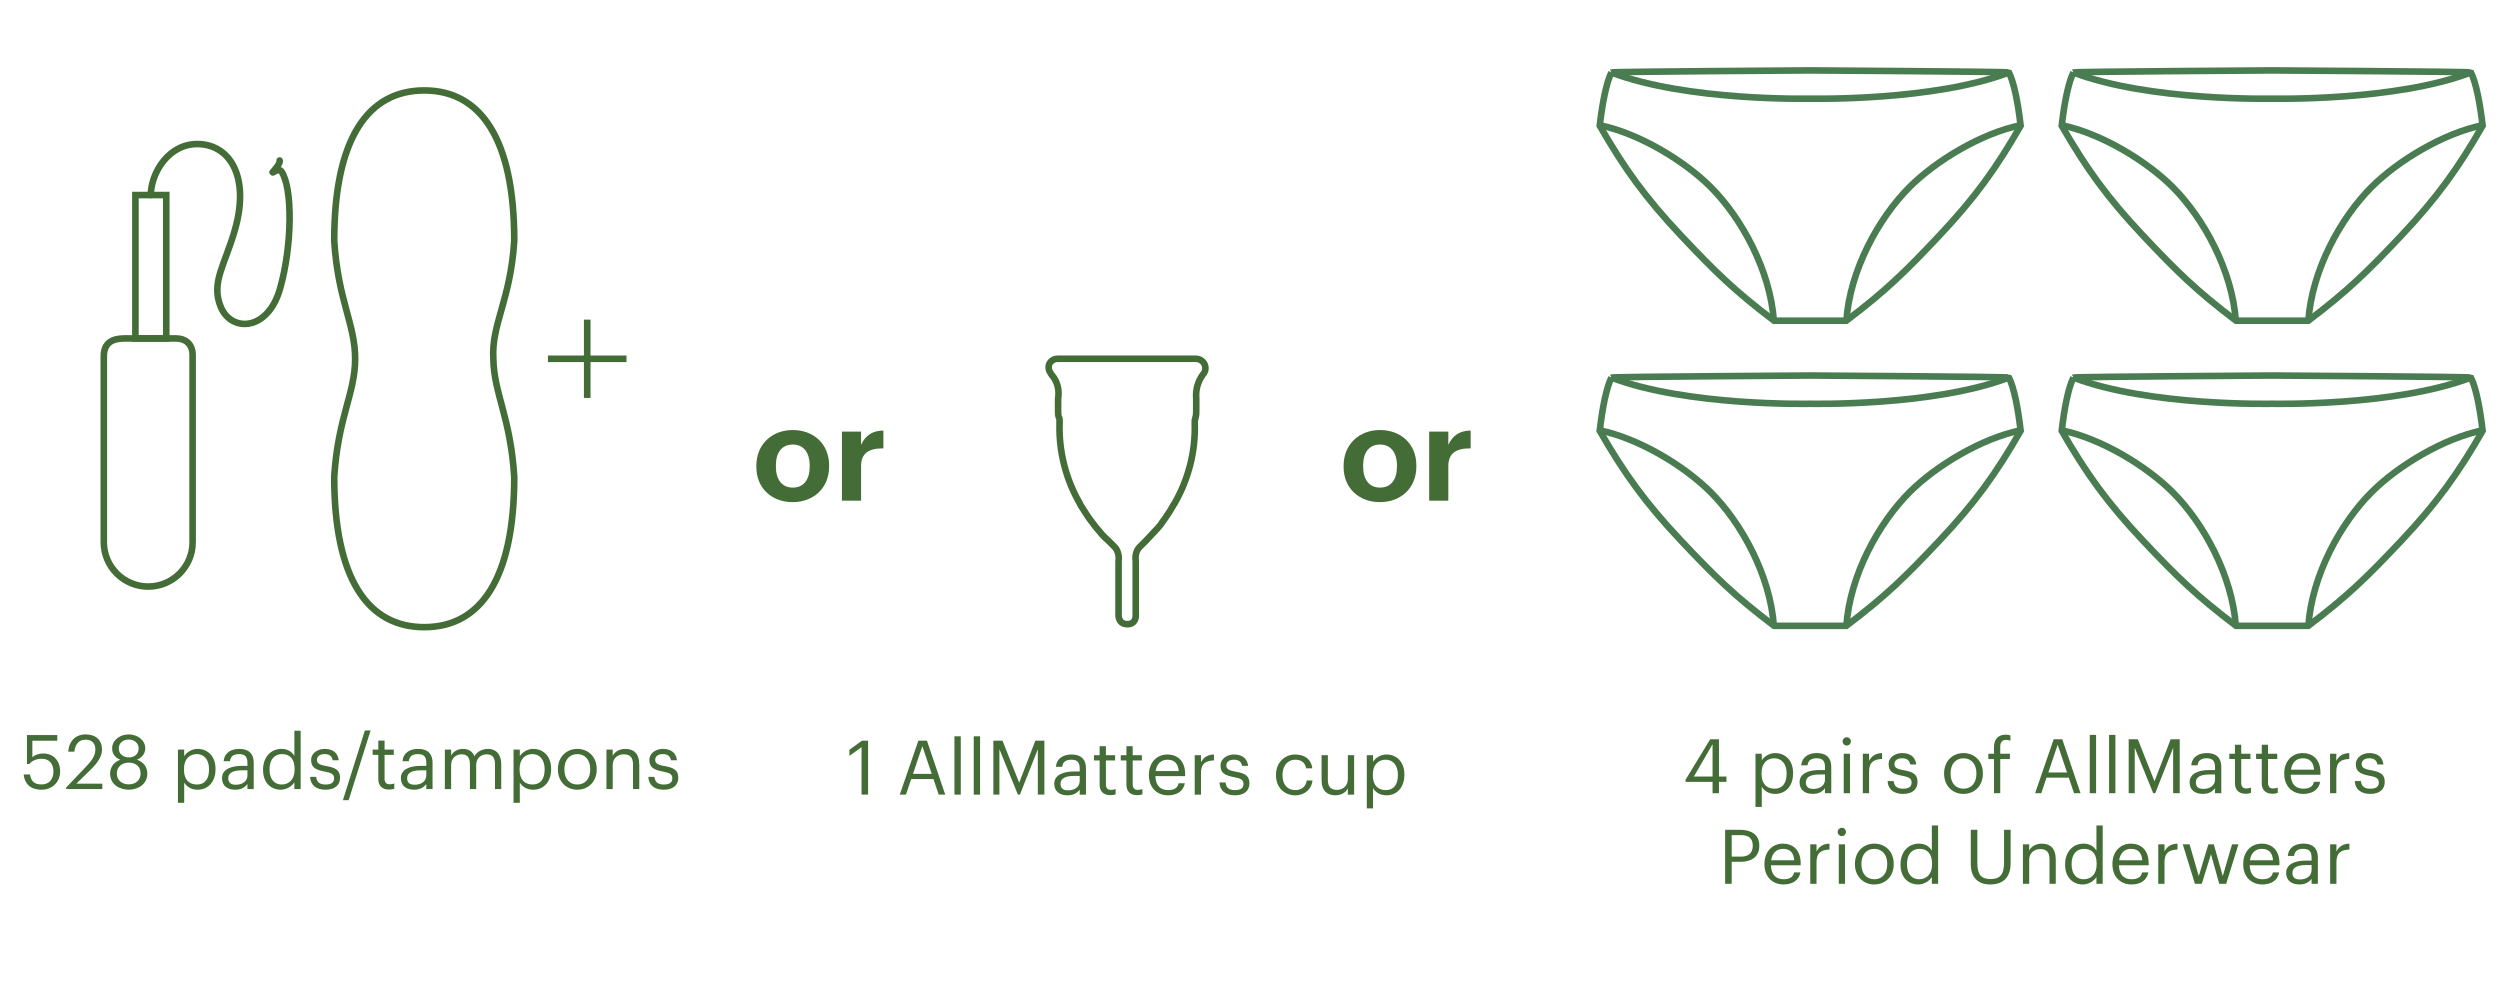 <?xml version="1.0" encoding="UTF-8"?><svg id="Layer_2" xmlns="http://www.w3.org/2000/svg" viewBox="0 0 1325.06 534.05"><defs><style>.cls-1,.cls-2,.cls-3,.cls-4,.cls-5{fill:none;}.cls-2,.cls-3,.cls-4,.cls-5{stroke-width:3.5px;}.cls-2,.cls-3,.cls-5{stroke:#436c37;}.cls-6{fill:#436c37;}.cls-7{isolation:isolate;}.cls-3,.cls-4{stroke-miterlimit:10;}.cls-4{stroke:#4a7c51;}.cls-5{stroke-linecap:round;}</style></defs><g id="Layer_1-2"><g class="cls-7"><path class="cls-6" d="M12.56,410.49h3.32c.56,3.12,1.8,5.28,6.16,5.28,3.88,0,6.28-2.6,6.28-6.92,0-4.04-2.36-6.68-6-6.68-3.32,0-5.24,1.04-6.76,2.76h-1.28v-15.32H30.35v3h-13.2v8.72c1.16-1.08,3.12-1.96,5.84-1.96,5.12,0,8.88,3.64,8.88,9.48s-4.36,9.72-9.8,9.72c-6.16,0-9.12-3.4-9.52-8.08Z"/><path class="cls-6" d="M35.07,417.41l11.36-11.96c2.6-2.76,4.12-5.36,4.12-8.28,0-3.2-1.88-5.12-5.12-5.12s-5.48,1.88-6.04,6.36h-3.24c.44-5.6,3.84-9.16,9.28-9.16s8.64,3.12,8.64,8.04c0,3.52-2.24,6.96-5.76,10.4l-7.88,7.68h13.8v2.84h-19.16v-.8Z"/><path class="cls-6" d="M58.36,410.09c0-3.84,2.36-6.32,5.4-7.4-2.72-1.04-4.32-3.2-4.32-6,0-4.64,4.4-7.44,8.8-7.44s8.76,2.88,8.76,7.36c0,2.88-1.76,4.88-4.4,6.04,3.32,1.2,5.48,3.68,5.48,7.36,0,5.72-5,8.56-9.84,8.56s-9.88-2.8-9.88-8.48Zm16.16-.2c0-3.76-2.8-5.68-6.2-5.68s-6.4,1.96-6.4,5.76,3,5.76,6.32,5.76c3.52,0,6.28-2.04,6.28-5.84Zm-1.04-13.24c0-2.76-2.28-4.68-5.24-4.68s-5.28,1.8-5.28,4.76,2.48,4.72,5.4,4.72,5.12-1.76,5.12-4.8Z"/><path class="cls-6" d="M94.31,397.29h3.32v3.52c1.2-2.04,4.04-3.88,7.08-3.88,5.48,0,9.52,4,9.52,10.52v.32c0,6.4-3.76,10.8-9.52,10.8-3.44,0-5.88-1.72-7.08-3.8v10.72h-3.32v-28.19Zm16.48,10.64v-.32c0-5.28-2.92-7.92-6.44-7.92-3.88,0-6.84,2.56-6.84,7.92v.32c0,5.36,2.8,7.88,6.88,7.88s6.4-2.8,6.4-7.88Z"/><path class="cls-6" d="M117.67,412.41c0-4.84,5.12-6.48,10.48-6.48h3v-1.52c0-3.32-1.28-4.72-4.48-4.72-2.88,0-4.48,1.2-4.8,3.76h-3.32c.44-4.76,4.24-6.52,8.28-6.52s7.64,1.64,7.64,7.48v13.8h-3.32v-2.64c-1.56,1.96-3.44,3-6.52,3-3.88,0-6.96-1.88-6.96-6.16Zm13.48-1.52v-2.6h-2.88c-4.2,0-7.28,1.04-7.28,4.12,0,2.16,1.04,3.52,3.96,3.52,3.52,0,6.2-1.8,6.2-5.04Z"/><path class="cls-6" d="M139.43,408.17v-.32c0-6.4,4-10.92,9.76-10.92,3.48,0,5.64,1.68,6.84,3.72v-13.36h3.32v30.92h-3.32v-3.6c-1.2,2.04-4.12,3.96-7.16,3.96-5.48,0-9.44-3.88-9.44-10.4Zm16.72-.28v-.32c0-5.36-2.56-7.88-6.64-7.88s-6.64,2.92-6.64,8v.32c0,5.28,2.84,7.8,6.36,7.8,3.88,0,6.92-2.56,6.92-7.92Z"/><path class="cls-6" d="M164.35,411.77h3.24c.24,2.48,1.56,4.04,4.92,4.04,3.16,0,4.56-1.08,4.56-3.32s-1.64-2.92-4.88-3.52c-5.44-1-7.28-2.52-7.28-6.16,0-3.88,3.8-5.88,7.08-5.88,3.76,0,7,1.52,7.56,6.04h-3.2c-.48-2.28-1.76-3.28-4.4-3.28-2.4,0-3.96,1.2-3.96,3s1.04,2.64,4.88,3.32c4.32,.8,7.36,1.76,7.36,6.2,0,3.8-2.6,6.36-7.68,6.36s-8-2.52-8.2-6.8Z"/><path class="cls-6" d="M193.39,387.18h3.04l-11.64,36.95h-3.04l11.64-36.95Z"/><path class="cls-6" d="M200.51,412.97v-12.88h-3v-2.8h3v-4.76h3.32v4.76h4.88v2.8h-4.88v12.56c0,2.04,.92,3.04,2.6,3.04,1.04,0,1.84-.16,2.56-.44v2.8c-.68,.24-1.48,.44-2.84,.44-3.8,0-5.64-2.24-5.64-5.52Z"/><path class="cls-6" d="M212.47,412.41c0-4.84,5.12-6.48,10.48-6.48h3v-1.52c0-3.32-1.28-4.72-4.48-4.72-2.88,0-4.48,1.2-4.8,3.76h-3.32c.44-4.76,4.24-6.52,8.28-6.52s7.64,1.64,7.64,7.48v13.8h-3.32v-2.64c-1.56,1.96-3.44,3-6.52,3-3.88,0-6.96-1.88-6.96-6.16Zm13.48-1.52v-2.6h-2.88c-4.2,0-7.28,1.04-7.28,4.12,0,2.16,1.04,3.52,3.96,3.52,3.52,0,6.2-1.8,6.2-5.04Z"/><path class="cls-6" d="M235.79,397.29h3.32v3.2c.96-1.96,3.24-3.56,6.24-3.56,2.68,0,5.04,1.12,6.12,3.92,1.44-2.72,4.56-3.92,7.16-3.92,3.76,0,7.04,2.24,7.04,8.32v12.96h-3.32v-13.2c0-3.68-1.56-5.2-4.44-5.2-2.72,0-5.52,1.84-5.52,5.6v12.8h-3.32v-13.2c0-3.68-1.56-5.2-4.44-5.2-2.72,0-5.52,1.84-5.52,5.6v12.8h-3.32v-20.92Z"/><path class="cls-6" d="M272.19,397.29h3.32v3.52c1.2-2.04,4.04-3.88,7.08-3.88,5.48,0,9.52,4,9.52,10.52v.32c0,6.4-3.76,10.8-9.52,10.8-3.44,0-5.88-1.72-7.08-3.8v10.72h-3.32v-28.19Zm16.48,10.64v-.32c0-5.28-2.92-7.92-6.44-7.92-3.88,0-6.84,2.56-6.84,7.92v.32c0,5.36,2.8,7.88,6.88,7.88s6.4-2.8,6.4-7.88Z"/><path class="cls-6" d="M295.71,407.93v-.32c0-6.28,4.36-10.68,10.28-10.68s10.28,4.36,10.28,10.64v.32c0,6.32-4.36,10.68-10.32,10.68s-10.24-4.52-10.24-10.64Zm17.12,0v-.28c0-4.84-2.68-7.96-6.84-7.96s-6.84,3.12-6.84,7.92v.32c0,4.76,2.6,7.88,6.84,7.88s6.84-3.16,6.84-7.88Z"/><path class="cls-6" d="M321.43,397.29h3.32v3.32c.96-1.96,3.28-3.68,6.72-3.68,4.32,0,7.36,2.36,7.36,8.44v12.84h-3.32v-13.08c0-3.68-1.56-5.32-4.92-5.32-3.08,0-5.84,1.96-5.84,5.72v12.68h-3.32v-20.92Z"/><path class="cls-6" d="M343.63,411.77h3.24c.24,2.48,1.56,4.04,4.92,4.04,3.16,0,4.56-1.08,4.56-3.32s-1.64-2.92-4.88-3.52c-5.44-1-7.28-2.52-7.28-6.16,0-3.88,3.8-5.88,7.08-5.88,3.76,0,7,1.52,7.56,6.04h-3.2c-.48-2.28-1.76-3.28-4.4-3.28-2.4,0-3.96,1.2-3.96,3s1.04,2.64,4.88,3.32c4.32,.8,7.36,1.76,7.36,6.2,0,3.8-2.6,6.36-7.68,6.36s-8-2.52-8.2-6.8Z"/></g><g class="cls-7"><path class="cls-6" d="M456.63,396.02l-6.4,4.6v-3.24l6.64-4.8h3.24v28.59h-3.48v-25.16Z"/><path class="cls-6" d="M486.75,392.58h4.56l9.68,28.59h-3.44l-2.8-8.24h-11.8l-2.76,8.24h-3.28l9.84-28.59Zm-2.84,17.6h9.92l-4.96-14.72-4.96,14.72Z"/><path class="cls-6" d="M505.87,390.26h3.36v30.92h-3.36v-30.92Z"/><path class="cls-6" d="M516.11,390.26h3.36v30.92h-3.36v-30.92Z"/><path class="cls-6" d="M526.51,392.58h4.84l8.84,22.28,8.56-22.28h4.8v28.59h-3.48v-24.08l-9.48,24.08h-1.08l-9.8-24.08v24.08h-3.2v-28.59Z"/><path class="cls-6" d="M558.79,415.38c0-4.84,5.12-6.48,10.48-6.48h3v-1.52c0-3.32-1.28-4.72-4.48-4.72-2.88,0-4.48,1.2-4.8,3.76h-3.32c.44-4.76,4.24-6.52,8.28-6.52s7.64,1.64,7.64,7.48v13.8h-3.32v-2.64c-1.56,1.96-3.44,3-6.52,3-3.88,0-6.96-1.88-6.96-6.16Zm13.48-1.52v-2.6h-2.88c-4.2,0-7.28,1.04-7.28,4.12,0,2.16,1.04,3.52,3.96,3.52,3.52,0,6.2-1.8,6.2-5.04Z"/><path class="cls-6" d="M582.83,415.94v-12.88h-3v-2.8h3v-4.76h3.32v4.76h4.88v2.8h-4.88v12.56c0,2.04,.92,3.04,2.6,3.04,1.04,0,1.84-.16,2.56-.44v2.8c-.68,.24-1.48,.44-2.84,.44-3.8,0-5.64-2.24-5.64-5.52Z"/><path class="cls-6" d="M597.03,415.94v-12.88h-3v-2.8h3v-4.76h3.32v4.76h4.88v2.8h-4.88v12.56c0,2.04,.92,3.04,2.6,3.04,1.04,0,1.84-.16,2.56-.44v2.8c-.68,.24-1.48,.44-2.84,.44-3.8,0-5.64-2.24-5.64-5.52Z"/><path class="cls-6" d="M608.95,410.94v-.32c0-6.32,4.04-10.72,9.8-10.72,4.84,0,9.4,2.92,9.4,10.4v1.08h-15.76c.16,4.76,2.44,7.4,6.72,7.4,3.24,0,5.12-1.2,5.56-3.64h3.32c-.72,4.2-4.2,6.4-8.92,6.4-5.92,0-10.12-4.16-10.12-10.6Zm15.8-2.24c-.32-4.32-2.56-6.04-6-6.04s-5.68,2.32-6.24,6.04h12.24Z"/><path class="cls-6" d="M633.23,400.26h3.32v3.76c1.32-2.36,3.12-4,6.88-4.12v3.12c-4.2,.2-6.88,1.52-6.88,6.68v11.48h-3.32v-20.92Z"/><path class="cls-6" d="M646.35,414.74h3.24c.24,2.48,1.56,4.04,4.92,4.04,3.16,0,4.56-1.08,4.56-3.32s-1.64-2.92-4.88-3.52c-5.44-1-7.28-2.52-7.28-6.16,0-3.88,3.8-5.88,7.08-5.88,3.76,0,7,1.52,7.56,6.04h-3.2c-.48-2.28-1.76-3.28-4.4-3.28-2.4,0-3.96,1.2-3.96,3s1.04,2.64,4.88,3.32c4.32,.8,7.36,1.76,7.36,6.2,0,3.8-2.6,6.36-7.68,6.36s-8-2.52-8.2-6.8Z"/><path class="cls-6" d="M676.31,410.94v-.32c0-6.4,4.56-10.72,10.16-10.72,4.36,0,8.44,2,9.08,7.32h-3.28c-.52-3.32-2.92-4.56-5.8-4.56-3.8,0-6.72,3.04-6.72,7.96v.32c0,5.12,2.8,7.84,6.84,7.84,2.96,0,5.64-1.72,6-5.12h3.08c-.44,4.52-4.08,7.88-9.12,7.88-5.84,0-10.24-4.12-10.24-10.6Z"/><path class="cls-6" d="M700.47,413.5v-13.24h3.32v13.08c0,3.68,1.56,5.32,4.84,5.32,2.96,0,5.76-1.96,5.76-5.72v-12.68h3.32v20.92h-3.32v-3.32c-.96,1.96-3.28,3.68-6.64,3.68-4.16,0-7.28-2.28-7.28-8.04Z"/><path class="cls-6" d="M724.43,400.26h3.32v3.52c1.2-2.04,4.04-3.88,7.08-3.88,5.48,0,9.52,4,9.52,10.52v.32c0,6.4-3.76,10.8-9.52,10.8-3.44,0-5.88-1.72-7.08-3.8v10.72h-3.32v-28.19Zm16.48,10.64v-.32c0-5.28-2.92-7.92-6.44-7.92-3.88,0-6.84,2.56-6.84,7.92v.32c0,5.36,2.8,7.88,6.88,7.88s6.4-2.8,6.4-7.88Z"/></g><g class="cls-7"><path class="cls-6" d="M907.7,414.42h-14.32v-1.12l13.08-21.48h4.64v19.76h3.96v2.84h-3.96v6h-3.4v-6Zm0-2.84v-17.12l-9.92,17.12h9.92Z"/><path class="cls-6" d="M930.46,399.51h3.32v3.52c1.2-2.04,4.04-3.88,7.08-3.88,5.48,0,9.52,4,9.52,10.52v.32c0,6.4-3.76,10.8-9.52,10.8-3.44,0-5.88-1.72-7.08-3.8v10.72h-3.32v-28.19Zm16.48,10.64v-.32c0-5.28-2.92-7.92-6.44-7.92-3.88,0-6.84,2.56-6.84,7.92v.32c0,5.36,2.8,7.88,6.88,7.88s6.4-2.8,6.4-7.88Z"/><path class="cls-6" d="M953.82,414.62c0-4.84,5.12-6.48,10.48-6.48h3v-1.52c0-3.32-1.28-4.72-4.48-4.72-2.88,0-4.48,1.2-4.8,3.76h-3.32c.44-4.76,4.24-6.52,8.28-6.52s7.64,1.64,7.64,7.48v13.8h-3.32v-2.64c-1.56,1.96-3.44,3-6.52,3-3.88,0-6.96-1.88-6.96-6.16Zm13.48-1.52v-2.6h-2.88c-4.2,0-7.28,1.04-7.28,4.12,0,2.16,1.04,3.52,3.96,3.52,3.52,0,6.2-1.8,6.2-5.04Z"/><path class="cls-6" d="M976.62,392.95c0-1.2,1-2.2,2.2-2.2s2.2,1,2.2,2.2-1,2.2-2.2,2.2-2.2-1-2.2-2.2Zm.6,6.56h3.32v20.92h-3.32v-20.92Z"/><path class="cls-6" d="M987.34,399.51h3.32v3.76c1.32-2.36,3.12-4,6.88-4.12v3.12c-4.2,.2-6.88,1.52-6.88,6.68v11.48h-3.32v-20.92Z"/><path class="cls-6" d="M1000.46,413.99h3.24c.24,2.48,1.56,4.04,4.92,4.04,3.16,0,4.56-1.08,4.56-3.32s-1.64-2.92-4.88-3.52c-5.44-1-7.28-2.52-7.28-6.16,0-3.88,3.8-5.88,7.08-5.88,3.76,0,7,1.52,7.56,6.04h-3.2c-.48-2.28-1.76-3.28-4.4-3.28-2.4,0-3.96,1.2-3.96,3s1.04,2.64,4.88,3.32c4.32,.8,7.36,1.76,7.36,6.2,0,3.8-2.6,6.36-7.68,6.36s-8-2.52-8.2-6.8Z"/><path class="cls-6" d="M1030.42,410.15v-.32c0-6.28,4.36-10.68,10.28-10.68s10.28,4.36,10.28,10.64v.32c0,6.32-4.36,10.68-10.32,10.68s-10.24-4.52-10.24-10.64Zm17.12,0v-.28c0-4.84-2.68-7.96-6.84-7.96s-6.84,3.12-6.84,7.92v.32c0,4.76,2.6,7.88,6.84,7.88s6.84-3.16,6.84-7.88Z"/><path class="cls-6" d="M1056.86,402.31h-3v-2.8h3v-3.4c0-4.24,2.08-6.72,6.24-6.72,1.08,0,1.64,.12,2.48,.4v2.8c-.6-.24-1.44-.44-2.36-.44-2.16,0-3.04,1.48-3.04,3.6v3.76h5.12v2.8h-5.12v18.12h-3.32v-18.12Z"/><path class="cls-6" d="M1088.5,391.83h4.56l9.68,28.59h-3.44l-2.8-8.24h-11.8l-2.76,8.24h-3.28l9.84-28.59Zm-2.84,17.6h9.92l-4.96-14.72-4.96,14.72Z"/><path class="cls-6" d="M1107.62,389.51h3.36v30.92h-3.36v-30.92Z"/><path class="cls-6" d="M1117.86,389.51h3.36v30.92h-3.36v-30.92Z"/><path class="cls-6" d="M1128.26,391.83h4.84l8.84,22.28,8.56-22.28h4.8v28.59h-3.48v-24.08l-9.48,24.08h-1.08l-9.8-24.08v24.08h-3.2v-28.59Z"/><path class="cls-6" d="M1160.54,414.62c0-4.84,5.12-6.48,10.48-6.48h3v-1.52c0-3.32-1.28-4.72-4.48-4.72-2.88,0-4.48,1.2-4.8,3.76h-3.32c.44-4.76,4.24-6.52,8.28-6.52s7.64,1.64,7.64,7.48v13.8h-3.32v-2.64c-1.56,1.96-3.44,3-6.52,3-3.88,0-6.96-1.88-6.96-6.16Zm13.48-1.52v-2.6h-2.88c-4.2,0-7.28,1.04-7.28,4.12,0,2.16,1.04,3.52,3.96,3.52,3.52,0,6.2-1.8,6.2-5.04Z"/><path class="cls-6" d="M1184.58,415.18v-12.88h-3v-2.8h3v-4.76h3.32v4.76h4.88v2.8h-4.88v12.56c0,2.04,.92,3.04,2.6,3.04,1.04,0,1.84-.16,2.56-.44v2.8c-.68,.24-1.48,.44-2.84,.44-3.8,0-5.64-2.24-5.64-5.52Z"/><path class="cls-6" d="M1198.78,415.18v-12.88h-3v-2.8h3v-4.76h3.32v4.76h4.88v2.8h-4.88v12.56c0,2.04,.92,3.04,2.6,3.04,1.04,0,1.84-.16,2.56-.44v2.8c-.68,.24-1.48,.44-2.84,.44-3.8,0-5.64-2.24-5.64-5.52Z"/><path class="cls-6" d="M1210.7,410.19v-.32c0-6.32,4.04-10.72,9.8-10.72,4.84,0,9.4,2.92,9.4,10.4v1.08h-15.76c.16,4.76,2.44,7.4,6.72,7.4,3.24,0,5.12-1.2,5.56-3.64h3.32c-.72,4.2-4.2,6.4-8.92,6.4-5.92,0-10.12-4.16-10.12-10.6Zm15.8-2.24c-.32-4.32-2.56-6.04-6-6.04s-5.68,2.32-6.24,6.04h12.24Z"/><path class="cls-6" d="M1234.98,399.51h3.32v3.76c1.32-2.36,3.12-4,6.88-4.12v3.12c-4.2,.2-6.88,1.52-6.88,6.68v11.48h-3.32v-20.92Z"/><path class="cls-6" d="M1248.1,413.99h3.24c.24,2.48,1.56,4.04,4.92,4.04,3.16,0,4.56-1.08,4.56-3.32s-1.64-2.92-4.88-3.52c-5.44-1-7.28-2.52-7.28-6.16,0-3.88,3.8-5.88,7.08-5.88,3.76,0,7,1.52,7.56,6.04h-3.2c-.48-2.28-1.76-3.28-4.4-3.28-2.4,0-3.96,1.2-3.96,3s1.04,2.64,4.88,3.32c4.32,.8,7.36,1.76,7.36,6.2,0,3.8-2.6,6.36-7.68,6.36s-8-2.52-8.2-6.8Z"/><path class="cls-6" d="M914.36,439.83h8.12c5.48,0,10,2.4,10,8.36v.16c0,6.08-4.56,8.44-10,8.44h-4.64v11.64h-3.48v-28.59Zm8.36,14.2c4.08,0,6.28-2,6.28-5.68v-.16c0-4.04-2.4-5.56-6.28-5.56h-4.88v11.4h4.88Z"/><path class="cls-6" d="M935.2,458.19v-.32c0-6.32,4.04-10.72,9.8-10.72,4.84,0,9.4,2.92,9.4,10.4v1.08h-15.76c.16,4.76,2.44,7.4,6.72,7.4,3.24,0,5.12-1.2,5.56-3.64h3.32c-.72,4.2-4.2,6.4-8.92,6.4-5.92,0-10.12-4.16-10.12-10.6Zm15.8-2.24c-.32-4.32-2.56-6.04-6-6.04s-5.68,2.32-6.24,6.04h12.24Z"/><path class="cls-6" d="M959.48,447.51h3.32v3.76c1.32-2.36,3.12-4,6.88-4.12v3.12c-4.2,.2-6.88,1.52-6.88,6.68v11.48h-3.32v-20.92Z"/><path class="cls-6" d="M974,440.95c0-1.2,1-2.2,2.2-2.2s2.2,1,2.2,2.2-1,2.2-2.2,2.2-2.2-1-2.2-2.2Zm.6,6.56h3.32v20.92h-3.32v-20.92Z"/><path class="cls-6" d="M983.16,458.15v-.32c0-6.28,4.36-10.68,10.28-10.68s10.28,4.36,10.28,10.64v.32c0,6.32-4.36,10.68-10.32,10.68s-10.24-4.52-10.24-10.64Zm17.12,0v-.28c0-4.84-2.68-7.96-6.84-7.96s-6.84,3.12-6.84,7.92v.32c0,4.76,2.6,7.88,6.84,7.88s6.84-3.16,6.84-7.88Z"/><path class="cls-6" d="M1007.32,458.39v-.32c0-6.4,4-10.92,9.76-10.92,3.48,0,5.64,1.68,6.84,3.72v-13.36h3.32v30.92h-3.32v-3.6c-1.2,2.04-4.12,3.96-7.16,3.96-5.48,0-9.44-3.88-9.44-10.4Zm16.72-.28v-.32c0-5.36-2.56-7.88-6.64-7.88s-6.64,2.92-6.64,8v.32c0,5.28,2.84,7.8,6.36,7.8,3.88,0,6.92-2.56,6.92-7.92Z"/><path class="cls-6" d="M1044.56,457.99v-18.16h3.48v17.76c0,6,2.12,8.32,6.88,8.32s7.28-1.84,7.28-8.84v-17.24h3.48v17.72c0,6.96-3.48,11.24-10.84,11.24-6.56,0-10.28-3.84-10.28-10.8Z"/><path class="cls-6" d="M1072.2,447.51h3.32v3.32c.96-1.96,3.28-3.68,6.72-3.68,4.32,0,7.36,2.36,7.36,8.44v12.84h-3.32v-13.08c0-3.68-1.56-5.32-4.92-5.32-3.08,0-5.84,1.96-5.84,5.72v12.68h-3.32v-20.92Z"/><path class="cls-6" d="M1094.56,458.39v-.32c0-6.4,4-10.92,9.76-10.92,3.48,0,5.64,1.68,6.84,3.72v-13.36h3.32v30.92h-3.32v-3.6c-1.2,2.04-4.12,3.96-7.16,3.96-5.48,0-9.44-3.88-9.44-10.4Zm16.72-.28v-.32c0-5.36-2.56-7.88-6.64-7.88s-6.64,2.92-6.64,8v.32c0,5.28,2.84,7.8,6.36,7.8,3.88,0,6.92-2.56,6.92-7.92Z"/><path class="cls-6" d="M1119.64,458.19v-.32c0-6.32,4.04-10.72,9.8-10.72,4.84,0,9.4,2.92,9.4,10.4v1.08h-15.76c.16,4.76,2.44,7.4,6.72,7.4,3.24,0,5.12-1.2,5.56-3.64h3.32c-.72,4.2-4.2,6.4-8.92,6.4-5.92,0-10.12-4.16-10.12-10.6Zm15.8-2.24c-.32-4.32-2.56-6.04-6-6.04s-5.68,2.32-6.24,6.04h12.24Z"/><path class="cls-6" d="M1143.92,447.51h3.32v3.76c1.32-2.36,3.12-4,6.88-4.12v3.12c-4.2,.2-6.88,1.52-6.88,6.68v11.48h-3.32v-20.92Z"/><path class="cls-6" d="M1156.92,447.51h3.6l4.88,16.84,5.08-16.84h2.88l4.76,16.84,4.92-16.84h3.4l-6.52,20.92h-3.68l-4.36-15.68-4.88,15.68h-3.64l-6.44-20.92Z"/><path class="cls-6" d="M1188.96,458.19v-.32c0-6.32,4.04-10.72,9.8-10.72,4.84,0,9.4,2.92,9.4,10.4v1.08h-15.76c.16,4.76,2.44,7.4,6.72,7.4,3.24,0,5.12-1.2,5.56-3.64h3.32c-.72,4.2-4.2,6.4-8.92,6.4-5.92,0-10.12-4.16-10.12-10.6Zm15.8-2.24c-.32-4.32-2.56-6.04-6-6.04s-5.68,2.32-6.24,6.04h12.24Z"/><path class="cls-6" d="M1211.72,462.62c0-4.84,5.12-6.48,10.48-6.48h3v-1.52c0-3.32-1.28-4.72-4.48-4.72-2.88,0-4.48,1.2-4.8,3.76h-3.32c.44-4.76,4.24-6.52,8.28-6.52s7.64,1.64,7.64,7.48v13.8h-3.32v-2.64c-1.56,1.96-3.44,3-6.52,3-3.88,0-6.96-1.88-6.96-6.16Zm13.48-1.52v-2.6h-2.88c-4.2,0-7.28,1.04-7.28,4.12,0,2.16,1.04,3.52,3.96,3.52,3.52,0,6.2-1.8,6.2-5.04Z"/><path class="cls-6" d="M1235.04,447.51h3.32v3.76c1.32-2.36,3.12-4,6.88-4.12v3.12c-4.2,.2-6.88,1.52-6.88,6.68v11.48h-3.32v-20.92Z"/></g><g class="cls-7"><path class="cls-6" d="M400.88,247.45v-.56c0-11.48,8.33-18.97,19.32-18.97s19.25,7.35,19.25,18.76v.56c0,11.55-8.33,18.9-19.32,18.9s-19.25-7.28-19.25-18.69Zm28.28-.14v-.49c0-7-3.29-11.2-8.96-11.2s-8.96,4.06-8.96,11.06v.56c0,7,3.22,11.2,8.96,11.2s8.96-4.2,8.96-11.13Z"/><path class="cls-6" d="M446.24,228.76h10.15v7c2.31-4.9,5.88-7.49,11.83-7.56v9.45c-7.49-.07-11.83,2.38-11.83,9.38v18.34h-10.15v-36.61Z"/></g><g class="cls-7"><path class="cls-6" d="M712.14,247.45v-.56c0-11.48,8.33-18.97,19.32-18.97s19.25,7.35,19.25,18.76v.56c0,11.55-8.33,18.9-19.32,18.9s-19.25-7.28-19.25-18.69Zm28.28-.14v-.49c0-7-3.29-11.2-8.96-11.2s-8.96,4.06-8.96,11.06v.56c0,7,3.22,11.2,8.96,11.2s8.96-4.2,8.96-11.13Z"/><path class="cls-6" d="M757.5,228.76h10.15v7c2.31-4.9,5.88-7.49,11.83-7.56v9.45c-7.49-.07-11.83,2.38-11.83,9.38v18.34h-10.15v-36.61Z"/></g><rect class="cls-1" width="1325.06" height="534.05"/><path class="cls-2" d="M597.61,330.84c4.36,0,4.36-4.22,4.36-4.22v-29.13c-.38-3.06,.24-5.75,2.16-7.66l3.45-3.45c1.91-1.92,3.83-4.22,5.75-6.14,.77-.77,2.68-3.06,2.68-3.45,1.53-1.91,2.69-3.83,4.22-6.13,.76-1.15,1.91-3.45,2.3-3.83,7.28-12.65,11.12-27.21,10.73-42.16v-1.92c0-.38,.39-.77,.39-1.53,.38-1.15,.38-2.3,.38-3.45v-6.52c-.38-4.6,.77-8.81,3.45-12.65,1.91-1.91,1.91-4.98,0-6.9-.77-.76-1.92-1.53-3.45-1.53h-73.59c-2.69,0-4.98,2.3-4.6,4.98,0,1.15,.77,2.3,1.53,3.45,3.07,3.45,4.22,8.05,3.45,12.65v6.52c0,1.15,0,2.3,.39,3.45,.38,.39,.38,.77,.38,1.53v1.92c-.38,14.95,3.45,29.51,10.73,42.16,0,.38,1.53,2.68,2.3,3.83,1.15,1.91,2.68,4.22,4.22,6.13,.39,.39,1.91,2.68,2.68,3.45,1.92,2.3,3.45,4.22,5.75,6.14l3.45,3.45c1.91,1.91,2.53,4.98,2.15,7.66v29.13c.38,2.3,1.4,4.22,4.75,4.22Z"/><path class="cls-2" d="M102.1,287.35c0,13-10.54,23.54-23.54,23.54s-23.54-10.54-23.54-23.54v-98.55c0-7.05,4.52-9.41,10.78-9.41h27.65c4.65,0,8.64,2.81,8.64,8.81v99.15Z"/><rect class="cls-2" x="71.77" y="103.38" width="16.35" height="76.01"/><path class="cls-5" d="M79.94,103.38c0-11.57,9.54-27.88,25.92-27,16.31,.88,26.23,17.63,18.96,44.31-5.3,19.43-13.37,28.93-7.73,42.18,5.64,13.25,24.83,12.77,31.31-9.78,6.48-22.55,6.86-53.64,.66-62.38-1.97-2.26-6.92,3.28-3.53-.67,3.38-3.95,2.69-4.97,2.69-4.97"/><path class="cls-2" d="M261.48,190.17c-1.09-18.35,9.08-30.89,11.09-62.57,0-53.85-17.69-79.67-47.71-79.67-30.02,0-47.71,25.82-47.71,79.67,2.01,31.68,11.09,44.08,11.09,62.57h0c0,18.3-9.08,30.89-11.09,62.57,0,53.85,17.69,79.67,47.71,79.67,30.02,0,47.71-25.82,47.71-79.67-2.01-31.68-10.79-44.2-11.09-62.57h0Z"/><line class="cls-3" x1="332.07" y1="190.17" x2="290.42" y2="190.17"/><line class="cls-3" x1="311.24" y1="169.41" x2="311.24" y2="210.93"/><g><path class="cls-4" d="M978.64,169.98c1.84-26.64,17.02-54.42,33.57-70.93,13.87-13.84,37.91-28.42,58.84-32.7"/><path class="cls-4" d="M853.96,38.38c40.2,15.4,105.48,13.92,105.48,13.92,0,0,65.21,1.48,105.41-13.92"/><path class="cls-4" d="M940.17,170.09c-1.85-26.63-17.02-54.53-33.57-71.04-13.86-13.83-37.89-28.41-58.82-32.7"/><path class="cls-4" d="M978.6,169.98h0Zm-124.5-131.58c-2.67,5.36-4.81,16.09-6.2,28.23,12.97,22.51,24.04,38.02,43.28,58.43,17.91,19,28.14,29.04,49.11,44.92h38.31c20.98-15.88,31.2-25.92,49.11-44.92,19.24-20.4,30.31-35.92,43.28-58.43-1.39-12.14-3.53-22.87-6.2-28.23-.84-.45-105.34-1.08-105.34-1.08,0,0-104.5,.63-105.34,1.08"/></g><g><path class="cls-4" d="M1223.5,169.98c1.84-26.64,17.02-54.42,33.57-70.93,13.87-13.84,37.91-28.42,58.84-32.7"/><path class="cls-4" d="M1098.82,38.38c40.2,15.4,105.48,13.92,105.48,13.92,0,0,65.21,1.48,105.41-13.92"/><path class="cls-4" d="M1185.03,170.09c-1.85-26.63-17.02-54.53-33.57-71.04-13.86-13.83-37.89-28.41-58.82-32.7"/><path class="cls-4" d="M1223.46,169.98h0Zm-124.5-131.58c-2.67,5.36-4.81,16.09-6.2,28.23,12.97,22.51,24.04,38.02,43.28,58.43,17.91,19,28.14,29.04,49.11,44.92h38.31c20.98-15.88,31.2-25.92,49.11-44.92,19.24-20.4,30.31-35.92,43.28-58.43-1.39-12.14-3.53-22.87-6.2-28.23-.84-.45-105.34-1.08-105.34-1.08,0,0-104.5,.63-105.34,1.08"/></g><g><path class="cls-4" d="M978.64,331.7c1.84-26.64,17.02-54.42,33.57-70.93,13.87-13.84,37.91-28.42,58.84-32.7"/><path class="cls-4" d="M853.96,200.09c40.2,15.4,105.48,13.92,105.48,13.92,0,0,65.21,1.48,105.41-13.92"/><path class="cls-4" d="M940.17,331.81c-1.85-26.63-17.02-54.53-33.57-71.04-13.86-13.83-37.89-28.41-58.82-32.7"/><path class="cls-4" d="M978.6,331.7h0Zm-124.5-131.58c-2.67,5.36-4.81,16.09-6.2,28.23,12.97,22.51,24.04,38.02,43.28,58.43,17.91,19,28.14,29.04,49.11,44.92h38.31c20.98-15.88,31.2-25.92,49.11-44.92,19.24-20.4,30.31-35.92,43.28-58.43-1.39-12.14-3.53-22.87-6.2-28.23-.84-.45-105.34-1.08-105.34-1.08,0,0-104.5,.63-105.34,1.08"/></g><g><path class="cls-4" d="M1223.5,331.7c1.84-26.64,17.02-54.42,33.57-70.93,13.87-13.84,37.91-28.42,58.84-32.7"/><path class="cls-4" d="M1098.82,200.09c40.2,15.4,105.48,13.92,105.48,13.92,0,0,65.21,1.48,105.41-13.92"/><path class="cls-4" d="M1185.03,331.81c-1.85-26.63-17.02-54.53-33.57-71.04-13.86-13.83-37.89-28.41-58.82-32.7"/><path class="cls-4" d="M1223.46,331.7h0Zm-124.5-131.58c-2.67,5.36-4.81,16.09-6.2,28.23,12.97,22.51,24.04,38.02,43.28,58.43,17.91,19,28.14,29.04,49.11,44.92h38.31c20.98-15.88,31.2-25.92,49.11-44.92,19.24-20.4,30.31-35.92,43.28-58.43-1.39-12.14-3.53-22.87-6.2-28.23-.84-.45-105.34-1.08-105.34-1.08,0,0-104.5,.63-105.34,1.08"/></g></g></svg>